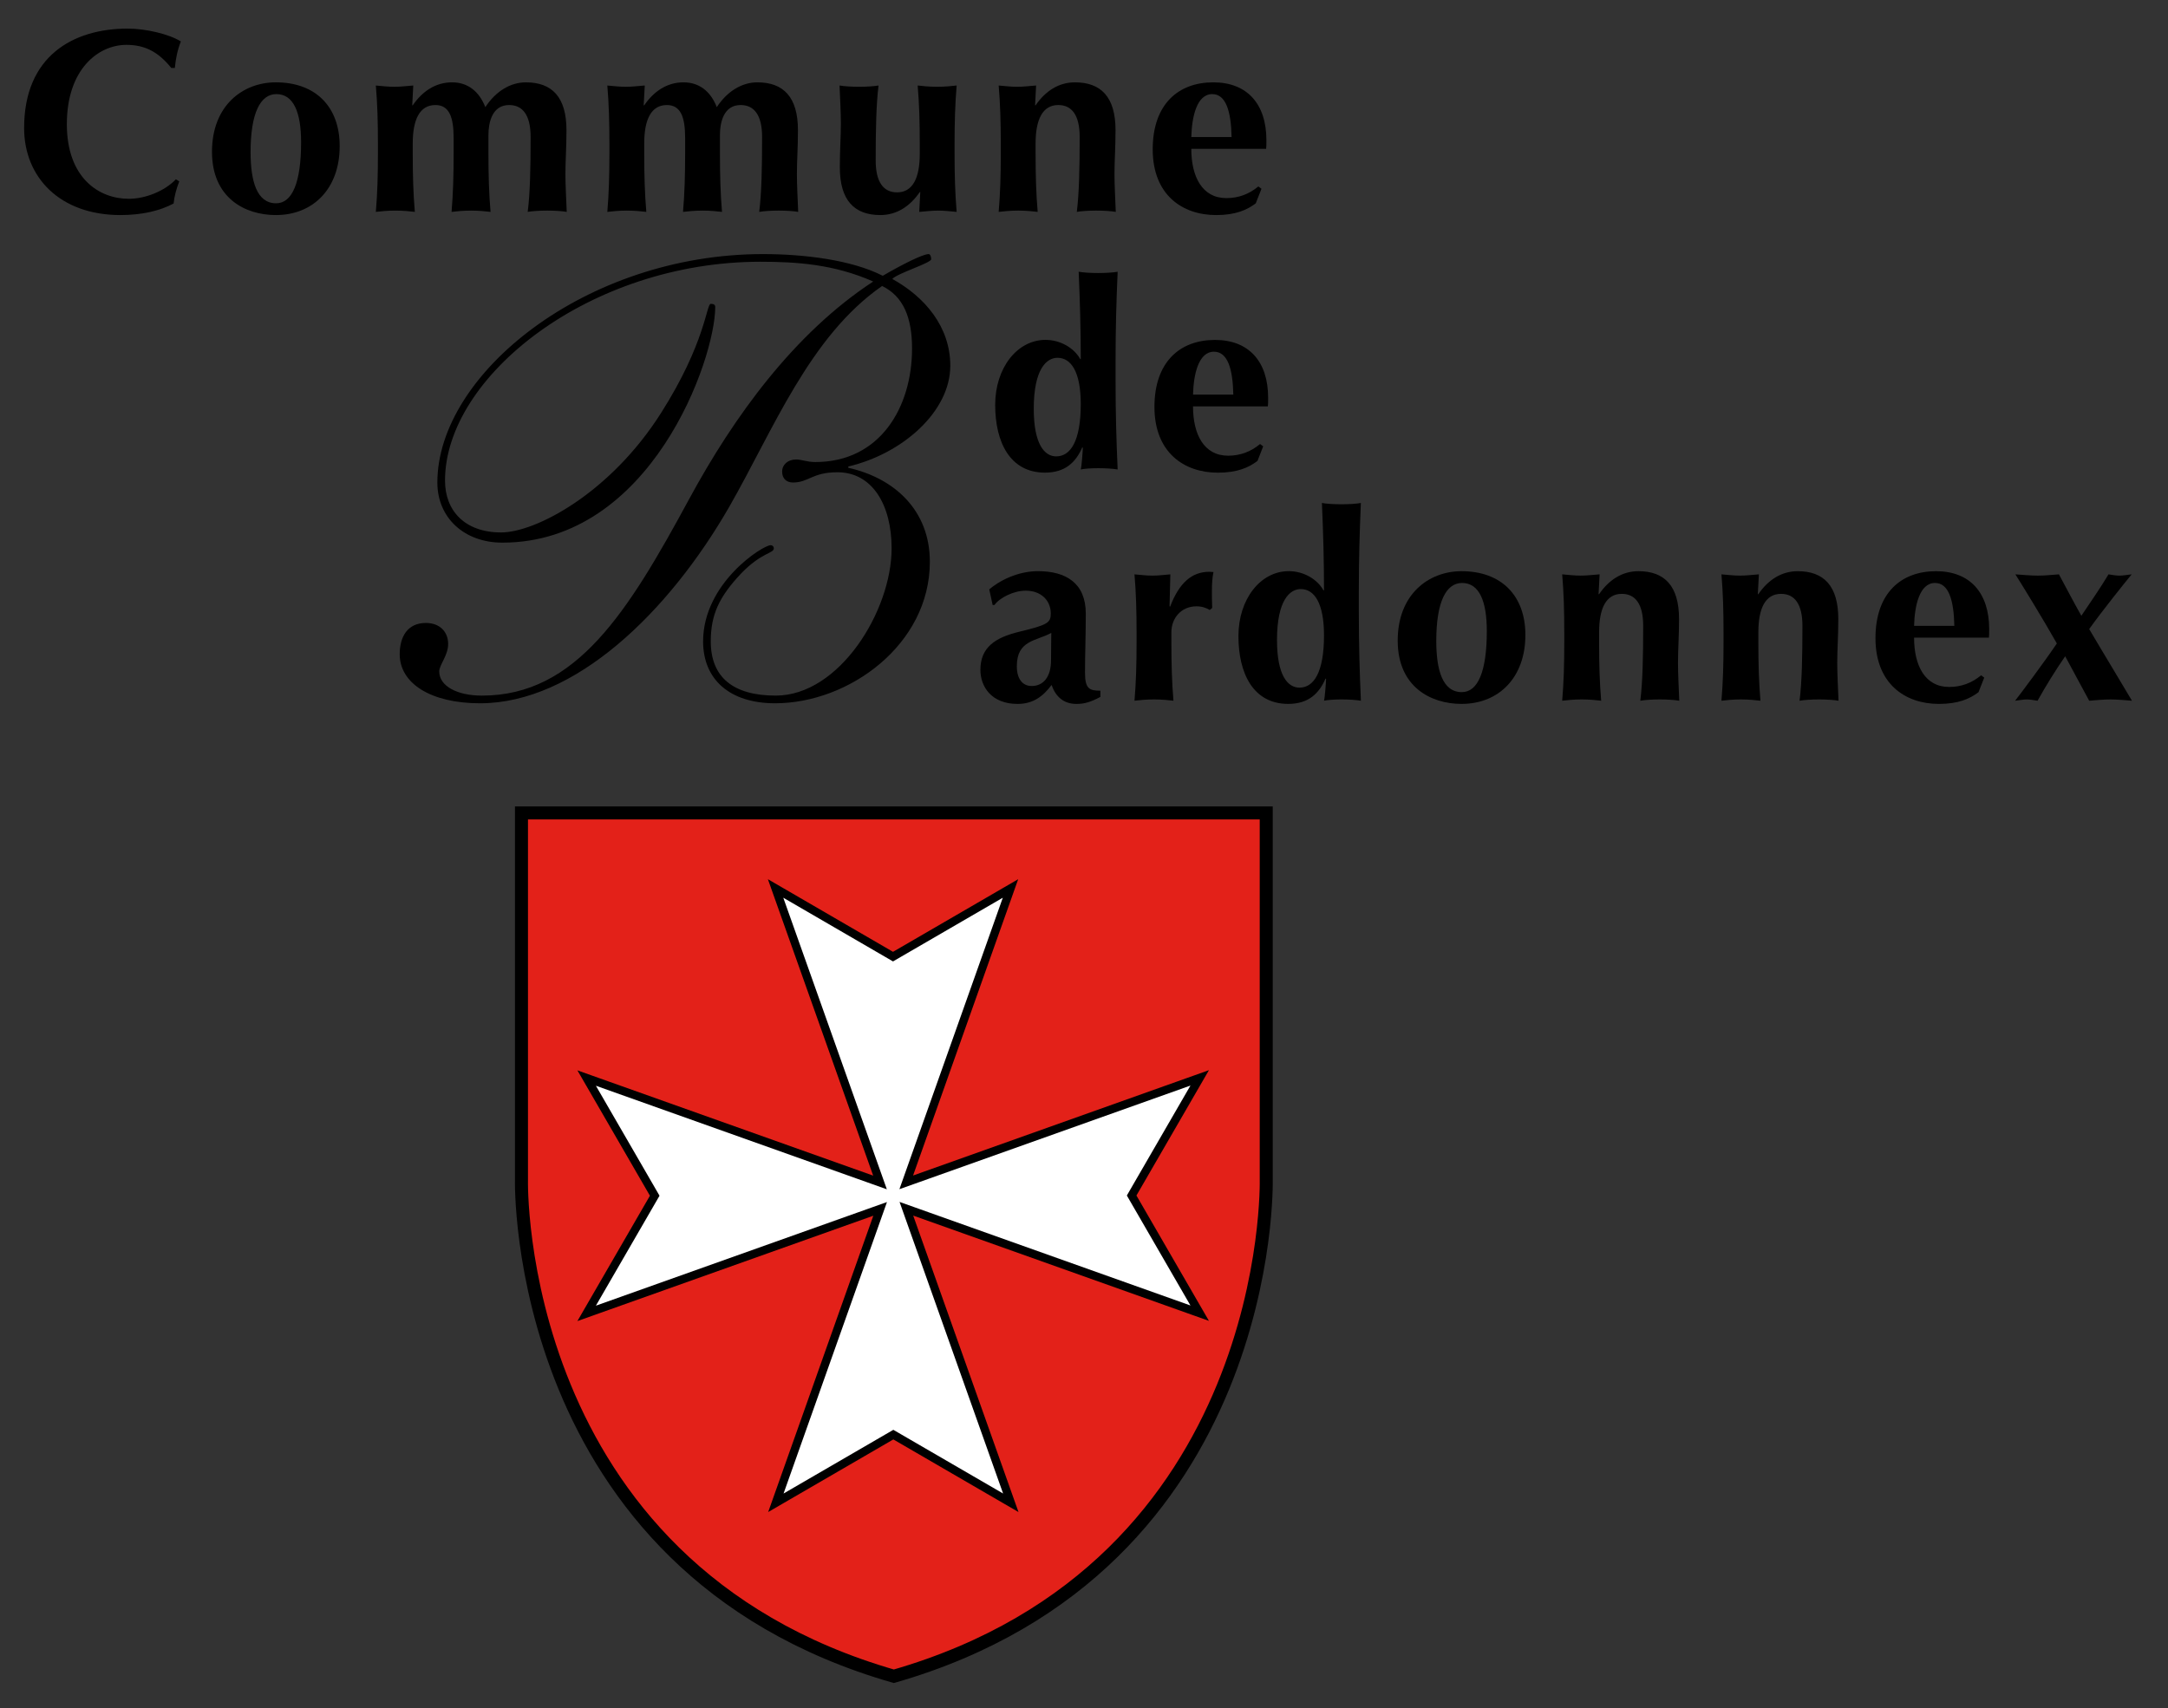 <?xml version="1.0" encoding="UTF-8" standalone="no"?> <svg xmlns:dc="http://purl.org/dc/elements/1.1/" xmlns:cc="http://creativecommons.org/ns#" xmlns:rdf="http://www.w3.org/1999/02/22-rdf-syntax-ns#" xmlns:svg="http://www.w3.org/2000/svg" xmlns="http://www.w3.org/2000/svg" xmlns:sodipodi="http://sodipodi.sourceforge.net/DTD/sodipodi-0.dtd" xmlns:inkscape="http://www.inkscape.org/namespaces/inkscape" version="1.1" id="svg2" width="708" height="558" viewBox="0 0 708 558" sodipodi:docname="CHE Bardonnex Logo.svg" inkscape:version="0.92.3 (2405546, 2018-03-11)"><rect x="0" y="0" width="708" height="558" fill="#333333" stroke="none"/><defs id="defs6"></defs><path d="m 291.9,265.533 h 121.611 V 385.412 c 0,0 2.944,126.26 -121.611,162.124 C 167.352,511.672 170.296,385.412 170.296,385.412 V 265.533 Z" style="fill:#e32119;fill-opacity:1;fill-rule:nonzero;stroke:none;stroke-width:1.333" id="path286" inkscape:connector-curvature="0"></path><path d="m 291.9,265.533 h 121.611 V 385.412 c 0,0 2.944,126.26 -121.611,162.124 C 167.352,511.672 170.296,385.412 170.296,385.412 V 265.533 Z" style="fill:none;stroke:#000000;stroke-width:4.253;stroke-linecap:butt;stroke-linejoin:miter;stroke-miterlimit:4;stroke-dasharray:none;stroke-opacity:1" id="path290" inkscape:connector-curvature="0"></path><path d="m 287.428,394.87 -34.054,96.001 38.36,-22.266 38.36,22.266 -34.101,-96.041 95.788,34.105 -22.224,-38.433 22.224,-38.426 -95.834,34.132 34.048,-96.001 -38.367,22.266 -38.347,-22.266 34.101,96.034 -95.801,-34.105 22.231,38.433 -22.231,38.433 z" style="fill:#ffffff;fill-opacity:1;fill-rule:nonzero;stroke:none;stroke-width:1.333" id="path294" inkscape:connector-curvature="0"></path><path d="m 287.428,394.87 -34.054,96.001 38.36,-22.266 38.36,22.266 -34.101,-96.041 95.788,34.105 -22.224,-38.433 22.224,-38.426 -95.834,34.132 34.048,-96.001 -38.367,22.266 -38.347,-22.266 34.101,96.034 -95.801,-34.105 22.231,38.433 -22.231,38.433 z" style="fill:none;stroke:#000000;stroke-width:2.711;stroke-linecap:butt;stroke-linejoin:miter;stroke-miterlimit:4;stroke-dasharray:none;stroke-opacity:1" id="path298" inkscape:connector-curvature="0"></path><path d="m 364.309,118.318 c 0,-11.15 0.254,-19.878 0.681,-29.557 -1.449,0.261 -3.905,0.421 -6.362,0.421 -2.47,0 -4.927,-0.161 -6.369,-0.421 0.421,9.678 0.681,18.407 0.681,28.54 h -0.167 c -1.963,-3.565 -6.396,-6.281 -11.349,-6.281 -9.186,0 -16.43,9.083 -16.43,21.23 0,12.066 4.76,22.132 16.263,22.132 6.563,0 10.061,-3.338 12.19,-8.28 l 0.174,0.167 c 0,0.856 -0.427,6.314 -0.681,7.077 1.102,-0.254 3.391,-0.415 5.688,-0.415 2.457,0 4.914,0.161 6.362,0.415 -0.427,-9.632 -0.681,-18.32 -0.681,-29.483 z m -26.717,15.21 c 0,-12.996 4.179,-16.655 7.758,-16.655 4.433,0 7.591,4.588 7.591,15.123 0,12.233 -3.418,17.076 -8.018,17.076 -3.832,0 -7.33,-3.993 -7.33,-15.544" style="fill:#000000;fill-opacity:1;fill-rule:nonzero;stroke:none;stroke-width:1.333" id="path302" inkscape:connector-curvature="0"></path><path d="m 414.038,132.752 c 0.093,-0.602 0.093,-1.371 0.093,-2.823 0,-11.819 -6.282,-18.895 -17.358,-18.895 -11.423,0 -19.768,7.157 -19.768,21.885 0,14.835 9.62,21.477 20.709,21.477 6.402,0 10.134,-1.706 12.938,-3.839 l 1.863,-4.756 -1.015,-0.763 c -3.051,2.542 -6.536,3.812 -10.448,3.812 -7.864,0 -11.449,-6.949 -11.449,-16.099 z m -24.434,-3.853 c 0.174,-6.628 1.796,-14.019 6.836,-14.019 4.44,0 6.149,5.525 6.322,14.019 z" style="fill:#000000;fill-opacity:1;fill-rule:nonzero;stroke:none;stroke-width:1.333" id="path306" inkscape:connector-curvature="0"></path><path d="m 291.172,179.13 c 0,-14.414 -6.442,-24.868 -17.671,-24.868 -8.318,0 -9.36,3.344 -14.547,3.344 -2.09,0 -3.532,-1.251 -3.532,-3.552 0,-2.294 1.863,-3.966 4.566,-3.966 1.869,0 3.538,0.836 6.242,0.836 21.216,0 31.618,-17.919 31.618,-37.088 0,-10.213 -2.904,-17.089 -9.78,-20.42 -23.707,16.461 -35.57,47.094 -49.917,72.136 -19.774,34.399 -50.371,64.17 -81.387,64.17 -16.029,0 -26.23,-6.461 -26.23,-16.039 0,-5.618 2.504,-10.2 8.539,-10.2 4.573,0 7.284,2.916 7.284,6.869 0,3.752 -2.917,6.876 -2.917,8.956 0,4.782 5.828,7.906 13.946,7.906 30.81,0 47.673,-27.263 67.655,-64.17 14.567,-26.908 34.328,-54.211 60.124,-71.086 -12.691,-5.625 -24.968,-6.461 -36.825,-6.461 -55.765,0 -103.011,37.51 -103.011,71.487 0,9.826 6.456,16.935 18.319,16.935 11.236,0 35.59,-12.755 52.24,-39.034 14.56,-22.928 14.774,-35.637 16.229,-35.637 0.835,0 1.455,0.207 1.455,1.043 0,17.089 -21.016,76.959 -69.511,76.959 -12.484,0 -21.23,-8.14 -21.23,-19.644 0,-35.436 48.495,-74.611 106.342,-74.611 13.312,0 28.914,1.873 39.108,7.09 6.449,-3.752 13.105,-7.09 14.981,-7.09 0.414,0 0.835,0.622 0.835,1.665 0,1.257 -11.035,4.588 -12.698,6.461 10.615,5.839 18.94,15.631 18.94,28.339 0,15.009 -15.609,28.754 -33.307,32.921 v 0.421 c 14.974,3.344 26.631,13.798 26.631,30.701 0,27.055 -26.424,46.218 -50.544,46.218 -14.974,0 -23.506,-7.919 -23.506,-20.199 0,-19.156 19.554,-31.436 22.051,-31.436 0.628,0 1.041,0.421 1.041,1.043 0,1.665 -3.946,1.251 -10.608,8.12 -7.277,7.699 -9.981,13.531 -9.981,22.273 0,11.658 7.277,17.691 21.21,17.691 20.789,0 37.846,-27.684 37.846,-48.084 z" style="fill:#000000;fill-opacity:1;stroke:none;stroke-width:0.267;stroke-linecap:butt;stroke-linejoin:miter;stroke-miterlimit:4;stroke-dasharray:none;stroke-opacity:1" id="path314" inkscape:connector-curvature="0"></path><path d="m 324.166,197.617 h 0.588 c 1.702,-2.388 6.289,-4.682 10.208,-4.682 5.114,0 8.185,3.318 8.185,7.404 0,3.063 -0.855,3.746 -10.401,6.04 -7.651,1.873 -12.578,5.016 -12.578,12.421 0,5.445 3.565,11.13 12.144,11.13 5.207,0 8.452,-2.629 11.089,-6.194 1.362,3.819 3.926,6.194 8.105,6.194 2.65,0 4.613,-0.595 7.844,-2.287 v -2.04 c -3.485,0 -5.027,-0.508 -5.027,-5.859 0,-6.127 0.26,-12.086 0.26,-19.317 0,-10.04 -6.569,-13.865 -15.622,-13.865 -5.368,0 -11.316,2.12 -15.902,5.946 z m 19.067,18.039 c 0,5.525 -2.564,8.421 -6.309,8.421 -2.991,0 -4.86,-2.294 -4.86,-6.468 0,-8.588 6.389,-8.167 11.256,-10.889 0,1.953 -0.087,4 -0.087,8.936" style="fill:#000000;fill-opacity:1;fill-rule:nonzero;stroke:none;stroke-width:1.333" id="path318" inkscape:connector-curvature="0"></path><path d="m 381.94,198.019 0.167,0.174 c 2.978,-7.839 7.123,-11.424 12.791,-11.424 0.521,0 0.968,0.087 1.382,0.087 -0.34,1.706 -0.507,3.498 -0.507,6.14 0,1.699 0,3.659 0.093,5.578 l -0.794,0.676 c -1.108,-0.676 -2.544,-1.197 -4.326,-1.197 -5.08,0 -8.205,3.933 -8.205,8.461 v 3.438 c 0,6.909 0.167,12.962 0.674,18.935 -1.449,-0.174 -3.732,-0.421 -6.362,-0.421 -2.63,0 -4.84,0.247 -6.362,0.421 0.507,-5.973 0.681,-12.026 0.681,-18.935 v -3.411 c 0,-6.909 -0.174,-12.962 -0.681,-18.935 1.949,0.174 3.899,0.415 5.855,0.415 1.949,0 3.899,-0.241 5.855,-0.415 z" style="fill:#000000;fill-opacity:1;fill-rule:nonzero;stroke:none;stroke-width:1.333" id="path322" inkscape:connector-curvature="0"></path><path d="m 443.746,193.858 c 0,-11.15 0.26,-19.885 0.674,-29.564 -1.442,0.267 -3.899,0.421 -6.362,0.421 -2.463,0 -4.914,-0.154 -6.362,-0.421 0.421,9.678 0.681,18.414 0.681,28.54 h -0.174 c -1.956,-3.558 -6.389,-6.274 -11.336,-6.274 -9.2,0 -16.436,9.083 -16.436,21.23 0,12.066 4.767,22.132 16.263,22.132 6.569,0 10.061,-3.344 12.19,-8.287 l 0.167,0.174 c 0,0.849 -0.421,6.307 -0.674,7.077 1.108,-0.254 3.385,-0.421 5.681,-0.421 2.463,0 4.92,0.167 6.362,0.421 -0.414,-9.632 -0.674,-18.327 -0.674,-29.483 z m -26.717,15.203 c 0,-12.996 4.186,-16.648 7.758,-16.648 4.433,0 7.591,4.588 7.591,15.123 0,12.227 -3.411,17.076 -8.018,17.076 -3.839,0 -7.33,-3.993 -7.33,-15.551" style="fill:#000000;fill-opacity:1;fill-rule:nonzero;stroke:none;stroke-width:1.333" id="path326" inkscape:connector-curvature="0"></path><path d="m 456.445,209.262 c 0,15.029 10.722,20.661 20.849,20.661 12.25,0 20.849,-8.688 20.849,-22.527 0,-12.728 -7.744,-20.822 -20.849,-20.822 -10.715,0 -20.849,7.498 -20.849,22.688 m 29.101,-3.144 c 0,13.163 -2.891,19.959 -8.165,19.959 -6.295,0 -8.338,-7.217 -8.338,-16.728 0,-12.822 3.231,-18.929 8.418,-18.929 5.615,0 8.085,5.939 8.085,15.698" style="fill:#000000;fill-opacity:1;fill-rule:nonzero;stroke:none;stroke-width:1.333" id="path330" inkscape:connector-curvature="0"></path><path d="m 522.043,194.079 h 0.174 c 3.144,-4.608 7.49,-7.505 12.851,-7.505 8.492,0 13.252,4.769 13.252,15.604 0,5.799 -0.34,9.892 -0.34,14.334 0,3.585 0.247,8.02 0.414,12.374 -1.435,-0.254 -3.899,-0.421 -6.362,-0.421 -2.457,0 -4.914,0.167 -6.362,0.421 0.768,-6.147 0.941,-14.34 0.941,-24.494 0,-7.083 -2.557,-10.414 -6.99,-10.414 -5.114,0 -7.404,4.695 -7.404,12.548 v 3.411 c 0,6.916 0.167,12.976 0.674,18.949 -1.449,-0.174 -3.732,-0.421 -6.362,-0.421 -2.637,0 -4.84,0.247 -6.369,0.421 0.514,-5.973 0.681,-12.033 0.681,-18.949 v -3.411 c 0,-6.909 -0.167,-12.969 -0.681,-18.922 2.043,0.167 3.992,0.415 6.028,0.415 2.036,0 3.986,-0.247 6.195,-0.415 z" style="fill:#000000;fill-opacity:1;fill-rule:nonzero;stroke:none;stroke-width:1.333" id="path334" inkscape:connector-curvature="0"></path><path d="m 574.049,194.079 h 0.174 c 3.144,-4.608 7.497,-7.505 12.858,-7.505 8.492,0 13.252,4.769 13.252,15.604 0,5.799 -0.347,9.892 -0.347,14.334 0,3.585 0.254,8.02 0.421,12.374 -1.435,-0.254 -3.899,-0.421 -6.362,-0.421 -2.463,0 -4.92,0.167 -6.362,0.421 0.761,-6.147 0.935,-14.34 0.935,-24.494 0,-7.083 -2.557,-10.414 -6.983,-10.414 -5.114,0 -7.41,4.695 -7.41,12.548 v 3.411 c 0,6.916 0.174,12.976 0.681,18.949 -1.449,-0.174 -3.739,-0.421 -6.369,-0.421 -2.63,0 -4.833,0.247 -6.369,0.421 0.514,-5.973 0.681,-12.033 0.681,-18.949 v -3.411 c 0,-6.909 -0.167,-12.969 -0.681,-18.922 2.05,0.167 3.999,0.415 6.028,0.415 2.043,0 3.986,-0.247 6.202,-0.415 z" style="fill:#000000;fill-opacity:1;fill-rule:nonzero;stroke:none;stroke-width:1.333" id="path338" inkscape:connector-curvature="0"></path><path d="m 649.515,208.292 c 0.087,-0.602 0.087,-1.371 0.087,-2.823 0,-11.825 -6.282,-18.895 -17.351,-18.895 -11.436,0 -19.781,7.157 -19.781,21.885 0,14.829 9.62,21.47 20.722,21.47 6.396,0 10.128,-1.706 12.925,-3.833 l 1.869,-4.756 -1.015,-0.762 c -3.058,2.542 -6.536,3.812 -10.448,3.812 -7.858,0 -11.443,-6.949 -11.443,-16.099 z m -24.434,-3.853 c 0.167,-6.628 1.782,-14.019 6.83,-14.019 4.433,0 6.142,5.518 6.316,14.019 z" style="fill:#000000;fill-opacity:1;fill-rule:nonzero;stroke:none;stroke-width:1.333" id="path342" inkscape:connector-curvature="0"></path><path d="m 674.423,214.36 c -3.238,4.702 -6.302,9.658 -9.026,14.528 -1.282,-0.174 -2.39,-0.421 -3.498,-0.421 -1.108,0 -2.21,0.247 -3.832,0.421 1.622,-2.053 9.547,-12.648 13.632,-18.708 -4.173,-7.424 -11.323,-19.082 -13.539,-22.574 2.724,0.174 5.02,0.415 7.317,0.415 2.303,0 4.606,-0.241 6.91,-0.415 2.383,4.428 4.767,9.016 7.317,13.531 3.071,-4.595 6.135,-8.936 8.866,-13.531 1.182,0.174 2.383,0.415 3.572,0.415 1.195,0 2.383,-0.241 3.999,-0.415 -2.123,2.555 -9.62,11.912 -13.879,17.872 4.52,7.692 9.286,15.464 13.973,23.41 -2.31,-0.174 -4.687,-0.421 -6.99,-0.421 -2.297,0 -4.68,0.247 -6.983,0.421 z" style="fill:#000000;fill-opacity:1;fill-rule:nonzero;stroke:none;stroke-width:1.333" id="path346" inkscape:connector-curvature="0"></path><path d="m 58.54,59.244 c -0.928,2.374 -1.609,4.843 -1.849,7.23 -4.493,2.401 -10.381,3.772 -17.371,3.772 -19.788,0 -31.444,-12.36 -31.444,-28.42 0,-23.443 15.916,-32.486 33.834,-32.486 5.962,0 13.472,1.793 17.351,4.194 -1.108,2.809 -1.702,5.786 -1.963,8.675 h -1.148 c -4.266,-5.271 -8.612,-7.558 -14.674,-7.558 -9.126,0 -19.447,7.899 -19.447,25.905 0,17.497 10.408,24.38 20.222,24.38 5.454,0 11.763,-2.548 15.388,-6.374 z" style="fill:#000000;fill-opacity:1;fill-rule:nonzero;stroke:none;stroke-width:1.333" id="path350" inkscape:connector-curvature="0"></path><path d="m 69.228,49.587 c 0,15.029 10.722,20.661 20.849,20.661 12.257,0 20.856,-8.688 20.856,-22.527 0,-12.735 -7.751,-20.828 -20.856,-20.828 -10.715,0 -20.849,7.498 -20.849,22.694 m 29.101,-3.137 c 0,13.156 -2.891,19.952 -8.165,19.952 -6.296,0 -8.332,-7.217 -8.332,-16.728 0,-12.815 3.231,-18.935 8.418,-18.935 5.608,0 8.078,5.946 8.078,15.711" style="fill:#000000;fill-opacity:1;fill-rule:nonzero;stroke:none;stroke-width:1.333" id="path354" inkscape:connector-curvature="0"></path><path d="m 134.62,34.401 h 0.167 c 3.151,-4.608 7.484,-7.505 12.845,-7.505 5.094,0 8.819,2.896 10.862,8.1 3.411,-5.204 8.205,-8.1 13.245,-8.1 8.499,0 13.252,4.776 13.252,15.604 0,5.799 -0.34,9.899 -0.34,14.334 0,3.585 0.254,8.02 0.427,12.374 -1.442,-0.254 -3.905,-0.421 -6.369,-0.421 -2.463,0 -4.92,0.167 -6.376,0.421 0.781,-6.147 0.948,-14.34 0.948,-24.494 0,-7.083 -2.564,-10.407 -7.016,-10.407 -5.561,0 -6.756,5.719 -6.756,9.812 v 6.147 c 0,6.909 0.174,12.969 0.688,18.942 -1.449,-0.174 -3.745,-0.421 -6.369,-0.421 -2.63,0 -4.84,0.247 -6.362,0.421 0.507,-5.973 0.674,-12.033 0.674,-18.942 v -5.204 c 0,-6.829 -1.442,-10.755 -5.948,-10.755 -5.107,0 -7.404,4.689 -7.404,12.541 v 3.418 c 0,6.909 0.174,12.969 0.681,18.942 -1.442,-0.174 -3.739,-0.421 -6.362,-0.421 -2.63,0 -4.84,0.247 -6.369,0.421 0.514,-5.973 0.681,-12.033 0.681,-18.942 v -3.418 c 0,-6.909 -0.167,-12.969 -0.681,-18.915 2.036,0.167 3.986,0.415 6.028,0.415 2.036,0 3.986,-0.247 6.195,-0.421 z" style="fill:#000000;fill-opacity:1;fill-rule:nonzero;stroke:none;stroke-width:1.333" id="path358" inkscape:connector-curvature="0"></path><path d="m 210.206,34.401 h 0.174 c 3.144,-4.608 7.49,-7.505 12.838,-7.505 5.094,0 8.832,2.896 10.862,8.1 3.411,-5.204 8.212,-8.1 13.252,-8.1 8.492,0 13.252,4.776 13.252,15.604 0,5.799 -0.34,9.899 -0.34,14.334 0,3.585 0.247,8.02 0.421,12.374 -1.442,-0.254 -3.899,-0.421 -6.362,-0.421 -2.457,0 -4.92,0.167 -6.369,0.421 0.768,-6.147 0.941,-14.34 0.941,-24.494 0,-7.083 -2.57,-10.407 -7.016,-10.407 -5.561,0 -6.749,5.719 -6.749,9.812 v 6.147 c 0,6.909 0.167,12.969 0.674,18.942 -1.449,-0.174 -3.732,-0.421 -6.362,-0.421 -2.63,0 -4.833,0.247 -6.369,0.421 0.514,-5.973 0.688,-12.033 0.688,-18.942 v -5.204 c 0,-6.829 -1.449,-10.755 -5.962,-10.755 -5.1,0 -7.397,4.689 -7.397,12.541 v 3.418 c 0,6.909 0.174,12.969 0.681,18.942 -1.449,-0.174 -3.732,-0.421 -6.369,-0.421 -2.63,0 -4.833,0.247 -6.362,0.421 0.507,-5.973 0.681,-12.033 0.681,-18.942 v -3.418 c 0,-6.909 -0.174,-12.969 -0.681,-18.915 2.043,0.167 3.992,0.415 6.022,0.415 2.043,0 3.992,-0.247 6.202,-0.421 z" style="fill:#000000;fill-opacity:1;fill-rule:nonzero;stroke:none;stroke-width:1.333" id="path362" inkscape:connector-curvature="0"></path><path d="M 300.533,62.742 H 300.366 c -3.158,4.602 -7.497,7.505 -12.865,7.505 -8.492,0 -13.239,-4.776 -13.239,-15.604 0,-5.806 0.34,-9.899 0.34,-14.34 0,-3.585 -0.26,-8.02 -0.434,-12.374 1.449,0.261 3.912,0.415 6.362,0.415 2.47,0 4.934,-0.154 6.376,-0.415 -0.768,6.147 -0.935,14.34 -0.935,24.494 0,7.083 2.557,10.414 6.983,10.414 5.107,0 7.41,-4.695 7.41,-12.541 v -3.418 c 0,-6.909 -0.167,-12.976 -0.681,-18.949 1.442,0.174 3.732,0.415 6.369,0.415 2.624,0 4.833,-0.241 6.362,-0.415 -0.507,5.973 -0.681,12.039 -0.681,18.949 v 3.418 c 0,6.909 0.174,12.969 0.681,18.915 -2.036,-0.174 -3.992,-0.421 -6.028,-0.421 -2.03,0 -3.986,0.247 -6.189,0.421 z" style="fill:#000000;fill-opacity:1;fill-rule:nonzero;stroke:none;stroke-width:1.333" id="path366" inkscape:connector-curvature="0"></path><path d="m 338.025,34.401 h 0.167 c 3.151,-4.608 7.491,-7.505 12.858,-7.505 8.485,0 13.245,4.776 13.245,15.604 0,5.799 -0.34,9.899 -0.34,14.334 0,3.585 0.254,8.02 0.421,12.374 -1.442,-0.254 -3.899,-0.421 -6.362,-0.421 -2.457,0 -4.914,0.167 -6.362,0.421 0.761,-6.147 0.935,-14.34 0.935,-24.494 0,-7.083 -2.55,-10.407 -6.99,-10.407 -5.107,0 -7.404,4.689 -7.404,12.541 v 3.418 c 0,6.909 0.167,12.969 0.681,18.942 -1.449,-0.174 -3.739,-0.421 -6.362,-0.421 -2.637,0 -4.84,0.247 -6.376,0.421 0.514,-5.973 0.688,-12.033 0.688,-18.942 v -3.418 c 0,-6.909 -0.174,-12.969 -0.688,-18.915 2.043,0.167 3.992,0.415 6.035,0.415 2.03,0 3.979,-0.247 6.189,-0.421 z" style="fill:#000000;fill-opacity:1;fill-rule:nonzero;stroke:none;stroke-width:1.333" id="path370" inkscape:connector-curvature="0"></path><path d="m 413.477,48.613 c 0.087,-0.602 0.087,-1.371 0.087,-2.823 0,-11.825 -6.275,-18.895 -17.351,-18.895 -11.429,0 -19.774,7.157 -19.774,21.885 0,14.835 9.62,21.47 20.716,21.47 6.402,0 10.134,-1.706 12.938,-3.833 l 1.863,-4.756 -1.015,-0.762 c -3.058,2.542 -6.536,3.812 -10.455,3.812 -7.858,0 -11.443,-6.949 -11.443,-16.099 z m -24.434,-3.846 c 0.174,-6.628 1.789,-14.026 6.836,-14.026 4.44,0 6.149,5.525 6.316,14.026 z" style="fill:#000000;fill-opacity:1;fill-rule:nonzero;stroke:none;stroke-width:1.333" id="path374" inkscape:connector-curvature="0"></path></svg> 
